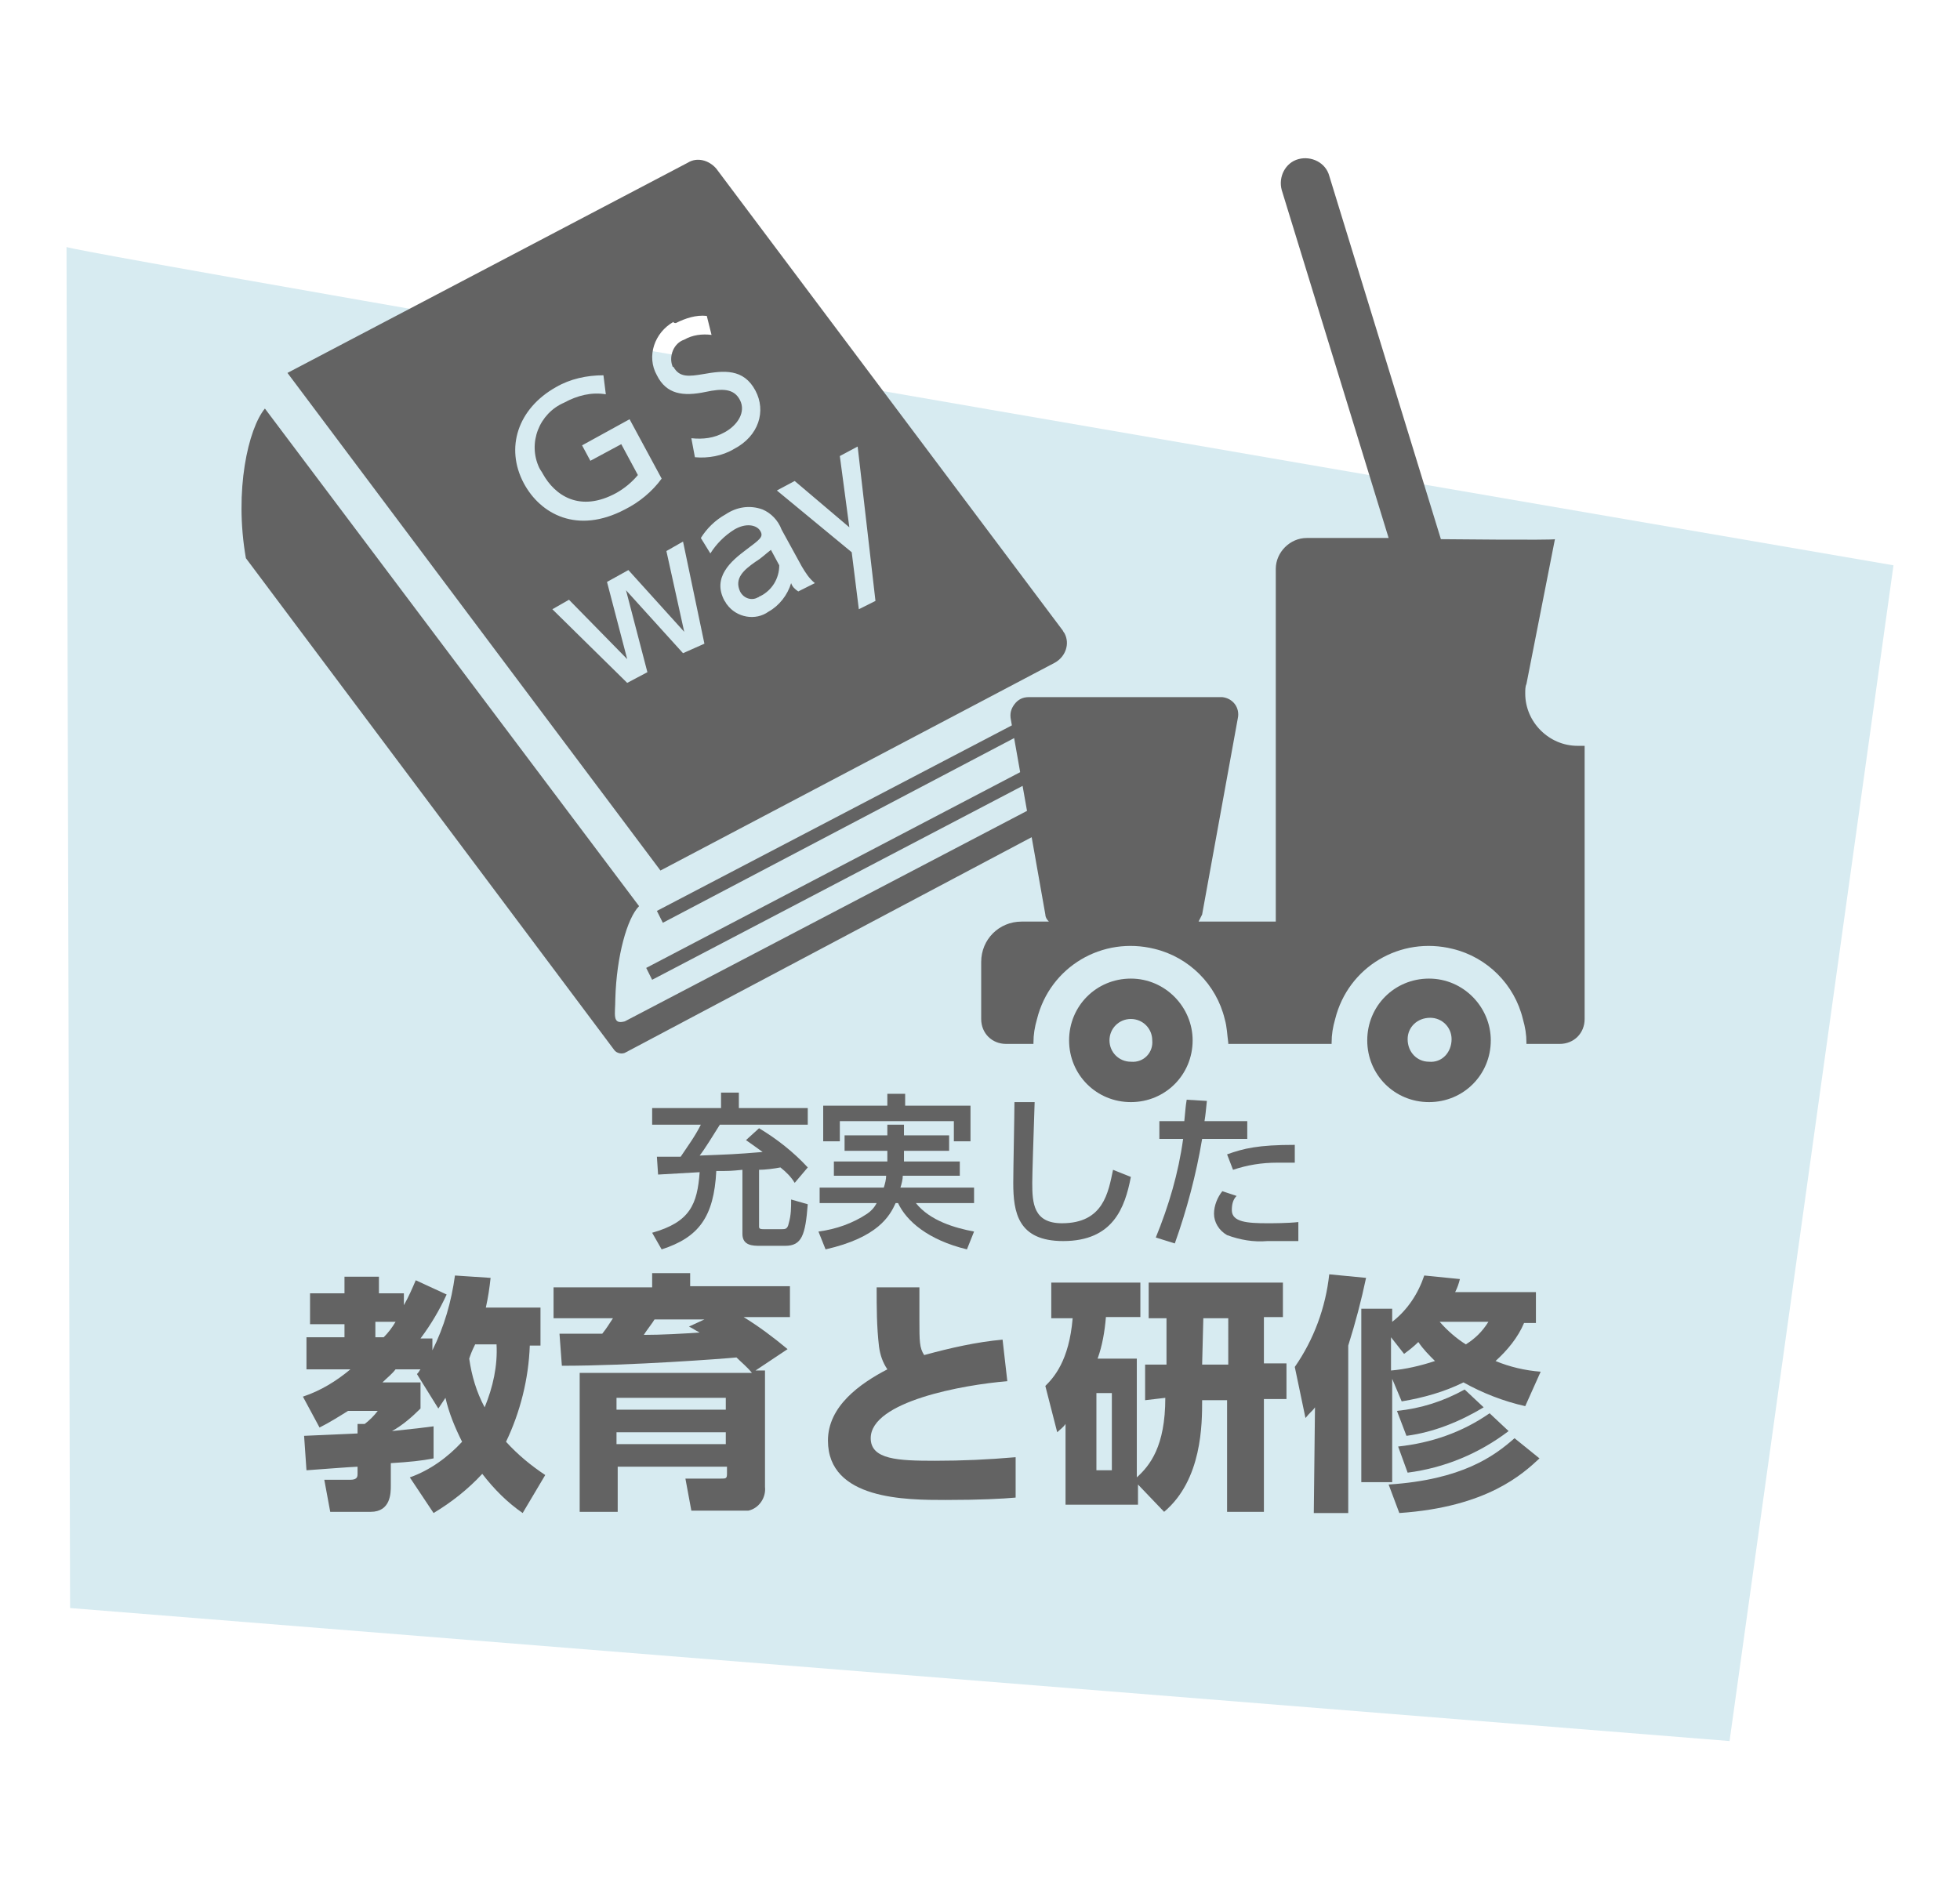 <?xml version="1.0" encoding="utf-8"?>
<!-- Generator: Adobe Illustrator 23.0.0, SVG Export Plug-In . SVG Version: 6.00 Build 0)  -->
<svg version="1.1" id="ol" xmlns="http://www.w3.org/2000/svg" xmlns:xlink="http://www.w3.org/1999/xlink" x="0px" y="0px"
	 viewBox="0 0 165 160" style="enable-background:new 0 0 165 160;" xml:space="preserve">
<style type="text/css">
	.st0{fill:#D7EBF1;}
	.st1{fill:#636363;}
</style>
<title>アートボード 1</title>
<path class="st0" d="M5.6,20.8c1.8,0.7,153.8,26.8,153.8,26.8l-13.8,99L5.9,135.4L5.6,20.8z"/>
<path class="st1" d="M34.5,124.4c1.7-0.6,3.2-1.7,4.4-3c-0.6-1.2-1.1-2.4-1.4-3.7l-0.6,0.9l-1.8-2.9c0.2-0.2,0.2-0.3,0.3-0.4h-2.1
	c-0.3,0.4-0.7,0.7-1.1,1.1h3.2v2.2c-0.7,0.7-1.5,1.4-2.4,1.9c1.9-0.2,2.8-0.3,3.5-0.4v2.7c-1,0.2-2,0.3-3.6,0.4v1.9
	c0,0.6,0,2.2-1.7,2.2h-3.4l-0.5-2.7h2.2c0.6,0,0.6-0.3,0.6-0.5v-0.6c-0.4,0-4.2,0.3-4.3,0.3l-0.2-2.9l4.5-0.2v-0.8h0.6
	c0.4-0.3,0.8-0.7,1.1-1.1h-2.5c-0.8,0.5-1.6,1-2.4,1.4l-1.4-2.6c1.5-0.5,2.8-1.3,4-2.3h-3.7v-2.7H29v-1.1h-2.9v-2.6H29v-1.4h2.9v1.4
	H34v1c0.4-0.7,0.7-1.4,1-2.1l2.6,1.2c-0.6,1.3-1.3,2.5-2.2,3.7h1v1c1-2,1.6-4.1,1.9-6.3l3,0.2c-0.1,0.9-0.2,1.6-0.4,2.5h4.6v3.2
	h-0.9c-0.1,2.8-0.8,5.6-2,8.1c1,1.1,2.1,2,3.3,2.8l-1.9,3.2c-1.3-0.9-2.4-2-3.4-3.3c-1.2,1.3-2.6,2.4-4.1,3.3L34.5,124.4z
	 M31.6,111.3v1.3h0.7c0.4-0.4,0.7-0.8,1-1.3H31.6z M40,113.2c-0.3,0.6-0.4,0.9-0.5,1.2c0.2,1.4,0.6,2.8,1.3,4.1
	c0.7-1.7,1.1-3.5,1-5.3L40,113.2z"/>
<path class="st1" d="M63.3,115.6c-0.4-0.5-0.9-0.9-1.3-1.3c-1,0.1-8.9,0.7-14.7,0.7l-0.2-2.7c0.5,0,3,0,3.6,0
	c0.4-0.5,0.5-0.7,0.9-1.3h-5v-2.6h8.3v-1.2h3.2v1.1h8.4v2.6h-3.9c1.3,0.8,2.5,1.7,3.7,2.7l-2.7,1.8h0.8v9.8c0.1,0.9-0.5,1.8-1.4,2
	c-0.2,0-0.3,0-0.5,0h-4.3l-0.5-2.7h3c0.4,0,0.5,0,0.5-0.4v-0.6h-9.2v3.8h-3.2v-11.7L63.3,115.6z M61.1,117.7h-9.2v1h9.2V117.7z
	 M61.1,120.6h-9.2v1h9.2V120.6z M59.3,111.1h-4.2c-0.1,0.2-0.8,1.1-0.9,1.3c1.5,0,3.3-0.1,4.7-0.2c-0.4-0.2-0.5-0.3-0.9-0.5
	L59.3,111.1z"/>
<path class="st1" d="M84.8,116.3c-3.7,0.3-11.5,1.7-11.5,4.8c0,1.8,2.3,1.9,5.4,1.9c2.3,0,4.5-0.1,6.8-0.3v3.4
	c-1.1,0.1-3,0.2-5.9,0.2c-3.3,0-9.9,0-9.9-5c0-2.9,2.7-4.8,5-6c-0.4-0.6-0.6-1.2-0.7-1.9c-0.2-1.7-0.2-3.3-0.2-5h3.6
	c0,0.8,0,1.3,0,2.8c0,1.7,0,2.3,0.4,2.9c2.2-0.6,4.4-1.1,6.6-1.3L84.8,116.3z"/>
<path class="st1" d="M96.4,117.9v-3h1.8V111h-1.5V108H108v2.9h-1.6v3.9h1.9v3h-1.9v9.5h-3.1v-9.4h-2.1c0,2,0,6.7-3.2,9.4l-2.2-2.3
	v1.7h-6.1v-6.8c-0.2,0.3-0.5,0.5-0.7,0.7l-1-3.9c0.7-0.7,2-2.1,2.3-5.7h-1.8v-3h7.5v2.9h-2.9c-0.1,1.2-0.3,2.4-0.7,3.5h3.3v10
	c1.1-1,2.4-2.6,2.4-6.7L96.4,117.9z M93.6,117.3h-1.3v6.5h1.3V117.3z M101.2,114.9h2.2V111h-2.1L101.2,114.9z"/>
<path class="st1" d="M110.7,118.5c-0.2,0.3-0.4,0.4-0.8,0.9l-0.9-4.3c1.6-2.3,2.6-5,2.9-7.8l3.1,0.3c-0.4,1.9-0.9,3.8-1.5,5.7v14.1
	h-2.9L110.7,118.5z M128.4,118.4c-1.8-0.4-3.6-1.1-5.2-2c-1.6,0.8-3.4,1.3-5.2,1.6l-0.8-1.9v8.7h-2.6v-14.6h2.6v1.1
	c1.3-1,2.2-2.4,2.7-3.9l3,0.3c-0.1,0.4-0.2,0.7-0.4,1.1h6.8v2.6h-1c-0.5,1.2-1.4,2.3-2.4,3.2c1.2,0.5,2.5,0.8,3.8,0.9L128.4,118.4z
	 M129.6,122.8c-1.4,1.3-4.4,4.1-11.8,4.6l-0.9-2.4c6.2-0.4,8.9-2.4,10.6-3.9L129.6,122.8z M117.1,112.6v2.8c1.2-0.1,2.5-0.4,3.7-0.8
	c-0.5-0.5-1-1-1.4-1.6c-0.4,0.4-0.8,0.7-1.2,1L117.1,112.6z M124.9,118.5c-2,1.2-4.2,2.1-6.5,2.4l-0.8-2.1c2-0.2,3.9-0.8,5.7-1.8
	L124.9,118.5z M127,120.5c-2.5,1.9-5.4,3.1-8.5,3.5l-0.8-2.2c2.8-0.3,5.4-1.2,7.7-2.8L127,120.5z M121.2,111.3
	c0.6,0.7,1.4,1.4,2.2,1.9c0.8-0.5,1.4-1.1,1.9-1.9H121.2z"/>
<path class="st1" d="M66.9,99.6c-0.3-0.5-0.7-0.9-1.2-1.3c-0.5,0.1-1.3,0.2-1.8,0.2v4.8c0,0.2,0.2,0.2,0.4,0.2h1.5
	c0.3,0,0.5,0,0.6-0.5c0.2-0.7,0.2-1.3,0.2-2l1.4,0.4c-0.2,2.6-0.5,3.5-1.9,3.5h-2.1c-0.6,0-1.5,0-1.5-1v-5.4c-1,0.1-1.1,0.1-2.2,0.1
	c-0.2,3.9-1.5,5.6-4.6,6.6l-0.8-1.4c3.2-0.9,3.8-2.4,4-5.1l-3.5,0.2l-0.1-1.5c0.3,0,1.6,0,2,0c0.6-0.9,1.2-1.7,1.7-2.7h-4.1v-1.4
	h5.8v-1.3h1.5v1.3h5.8v1.4h-7.4c-0.5,0.8-1.3,2.1-1.7,2.6c2.5-0.1,2.9-0.1,5.3-0.3c-0.4-0.3-0.7-0.5-1.4-1l1.1-1
	c1.5,0.9,2.9,2,4.1,3.3L66.9,99.6z"/>
<path class="st1" d="M76.1,96.9v0.9h4.7V99H76c0,0.3-0.1,0.7-0.2,1H82v1.3h-4.9c1.2,1.5,3.3,2.1,4.9,2.4l-0.6,1.5
	c-3.3-0.8-5.1-2.4-5.8-3.9h-0.2c-0.5,1.1-1.5,2.9-5.9,3.9l-0.6-1.5c1.5-0.2,2.9-0.7,4.1-1.5c0.3-0.2,0.6-0.5,0.8-0.9H69V100h5.4
	c0.1-0.3,0.2-0.7,0.2-1h-4.4v-1.2h4.5v-0.9h-3.6v-1.3h3.6v-0.9h1.4v0.9h3.8v1.3H76.1z M74.7,92.1h1.5v1h5.5v3h-1.4v-1.7h-9.6v1.7
	h-1.4v-3h5.4V92.1z"/>
<path class="st1" d="M87.1,92.8c-0.1,3-0.2,6.1-0.2,6.8c0,1.7,0.1,3.4,2.5,3.4c3.5,0,3.9-2.6,4.3-4.5l1.5,0.6
	c-0.5,2.6-1.5,5.4-5.7,5.4c-3.8,0-4.2-2.4-4.2-4.9c0-1.1,0.1-5.8,0.1-6.8L87.1,92.8z"/>
<path class="st1" d="M97.3,104.2c1.1-2.7,1.9-5.4,2.3-8.3h-2v-1.5h2.1c0.1-1,0.1-1.2,0.2-1.8l1.7,0.1c-0.1,0.9-0.1,1.1-0.2,1.7h3.6
	v1.5h-3.8c-0.5,3-1.3,6-2.3,8.8L97.3,104.2z M104.1,100.7c-0.3,0.3-0.4,0.7-0.4,1.2c0,1,1.3,1.1,3,1.1c0.4,0,1.7,0,2.6-0.1v1.6h-2.6
	c-1.2,0.1-2.3-0.1-3.4-0.5c-0.7-0.4-1.1-1.1-1.1-1.8c0-0.7,0.3-1.4,0.7-1.9L104.1,100.7z M109,97.9c-0.4,0-0.8,0-1.5,0
	c-1.3,0-2.5,0.2-3.7,0.6l-0.5-1.3c1.4-0.5,2.6-0.8,5.7-0.8V97.9z"/>
<polygon class="st1" points="88.2,59.5 55.3,76.7 55.8,77.7 88.7,60.4 "/>
<polygon class="st1" points="54.9,82.5 88.9,64.7 88.4,63.7 54.4,81.5 "/>
<path class="st1" d="M88.9,67L52.6,86c-1.1,0.3-0.8-0.6-0.8-1.9c0.1-3.6,1-6.8,2-7.8L22.3,34.4c-1.4,1.7-2.6,6.9-1.6,12.6l31,41.4
	c0.2,0.3,0.7,0.4,1,0.2l36.4-19.3c0.3-0.2,0.5-0.5,0.6-0.8c0.1-0.4-0.1-0.7-0.3-1L88.9,67z"/>
<path class="st1" d="M63.6,47.3c-1,0.7-1.8,1.4-1.3,2.5c0.3,0.6,1,0.8,1.5,0.5c0.1,0,0.1-0.1,0.2-0.1c1-0.5,1.6-1.5,1.6-2.6
	l-0.7-1.3C64.5,46.6,64.1,47,63.6,47.3z"/>
<path class="st1" d="M89.4,53L60.3,14.2c-0.6-0.7-1.6-1-2.4-0.5L24.2,31.4l31.4,41.9l33.2-17.5c0.9-0.5,1.3-1.6,0.8-2.5
	C89.5,53.2,89.5,53.1,89.4,53L89.4,53z M56.9,27.2c0.8-0.4,1.7-0.7,2.6-0.6l0.4,1.6c-0.8-0.1-1.6,0-2.3,0.4c-0.9,0.3-1.3,1.4-1,2.2
	c0,0,0,0.1,0.1,0.1c0.5,0.9,1.3,0.8,2.5,0.6c1.7-0.3,3.4-0.5,4.4,1.4c0.9,1.7,0.3,3.8-1.8,4.9c-1,0.6-2.2,0.8-3.3,0.7l-0.3-1.6
	c1,0.1,1.9,0,2.8-0.5c1.1-0.6,1.8-1.7,1.3-2.7s-1.5-1-2.9-0.7c-1.9,0.4-3.3,0.2-4.1-1.4c-0.9-1.6-0.2-3.6,1.4-4.5
	C56.7,27.2,56.8,27.2,56.9,27.2z M44.1,40.7c-1.6-3-0.5-6.3,2.7-8.1c1.2-0.7,2.6-1,4-1l0.2,1.6c-1.2-0.2-2.4,0.1-3.5,0.7
	c-2.1,0.9-3.1,3.4-2.1,5.5c0.1,0.2,0.2,0.3,0.3,0.5c1,1.8,3.1,3.3,6.2,1.6c0.7-0.4,1.3-0.9,1.8-1.5l-1.4-2.6l-2.6,1.4l-0.7-1.3
	l4-2.2l2.7,5c-0.8,1.1-1.9,2-3.1,2.6C48.6,45,45.5,43.3,44.1,40.7z M57.5,55l-4.8-5.3l1.8,6.9l-1.7,0.9l-6.3-6.2l1.4-0.8l4.9,5
	L51.1,49l1.8-1l4.7,5.2l-1.5-6.8l1.4-0.8l1.8,8.6L57.5,55z M67.2,49.8c-0.3-0.2-0.5-0.4-0.6-0.7c-0.3,1-1,1.9-1.9,2.4
	c-1.1,0.8-2.7,0.5-3.5-0.6c-0.1-0.1-0.1-0.2-0.2-0.3c-1.1-2,0.6-3.4,1.8-4.3c1.2-0.9,1.5-1.1,1.2-1.6c-0.3-0.5-1.2-0.7-2.2-0.1
	c-0.8,0.5-1.5,1.2-2,2L59,45.3c0.5-0.8,1.2-1.5,2.1-2c0.9-0.6,2-0.8,3.1-0.4c0.7,0.3,1.3,0.9,1.6,1.7l1.7,3.1c0.3,0.5,0.6,1,1.1,1.4
	L67.2,49.8z M72.3,51.3l-0.6-4.8l-6.3-5.2l1.5-0.8l4.6,3.9l-0.8-6l1.5-0.8l1.5,13L72.3,51.3z"/>
<path class="st1" d="M132.8,62.8c-2.4,0-4.4-2-4.4-4.4c0-0.3,0-0.6,0.1-0.8c0.3-1.5,2.1-10.7,2.4-12.2c-0.2,0.1-9.6,0-9.6,0
	l-9.4-30.6c-0.3-1.1-1.5-1.7-2.6-1.4s-1.7,1.5-1.4,2.6l0,0l9,29.3H110c-1.4,0-2.6,1.2-2.6,2.6c0,0,0,0,0,0v29.7h-6.5
	c0.1-0.2,0.2-0.4,0.3-0.6l3-16.5c0.2-0.9-0.4-1.7-1.3-1.8c-0.1,0-0.2,0-0.3,0H86.6c-0.5,0-0.9,0.2-1.2,0.6c-0.3,0.4-0.4,0.8-0.3,1.3
	L88,77c0,0.2,0.1,0.4,0.3,0.6H86c-1.9,0-3.4,1.5-3.4,3.4c0,0,0,0,0,0v4.8c0,1.2,0.9,2.1,2.1,2.1H87c0,0,0,0,0-0.1
	c0-0.7,0.1-1.3,0.3-2c1.1-4.4,5.5-7,9.9-5.9c2.9,0.7,5.2,3,5.9,5.9c0.2,0.7,0.2,1.3,0.3,2v0.1h8.7v-0.1c0-0.7,0.1-1.3,0.3-2
	c1.1-4.4,5.5-7,9.9-5.9c2.9,0.7,5.2,3,5.9,5.9c0.2,0.7,0.3,1.3,0.3,2v0.1h2.8c1.2,0,2.1-0.9,2.1-2.1V62.8H132.8z"/>
<path class="st1" d="M120.3,82.4c-2.9,0-5.2,2.3-5.2,5.2c0,2.9,2.3,5.2,5.2,5.2c2.9,0,5.2-2.3,5.2-5.2c0,0,0,0,0,0
	C125.5,84.8,123.2,82.4,120.3,82.4C120.3,82.4,120.3,82.4,120.3,82.4z M120.3,89.4c-1,0-1.8-0.8-1.8-1.9c0-1,0.8-1.8,1.9-1.8
	c1,0,1.8,0.8,1.8,1.8C122.2,88.6,121.4,89.5,120.3,89.4C120.3,89.5,120.3,89.5,120.3,89.4L120.3,89.4z"/>
<path class="st1" d="M95.2,82.4c-2.9,0-5.2,2.3-5.2,5.2c0,2.9,2.3,5.2,5.2,5.2c2.9,0,5.2-2.3,5.2-5.2c0,0,0,0,0,0
	C100.4,84.8,98.1,82.4,95.2,82.4C95.2,82.4,95.2,82.4,95.2,82.4z M95.2,89.4c-1,0-1.8-0.8-1.8-1.8c0-1,0.8-1.8,1.8-1.8
	c1,0,1.8,0.8,1.8,1.8l0,0C97.1,88.6,96.3,89.5,95.2,89.4C95.2,89.5,95.2,89.5,95.2,89.4L95.2,89.4z"/>
</svg>
